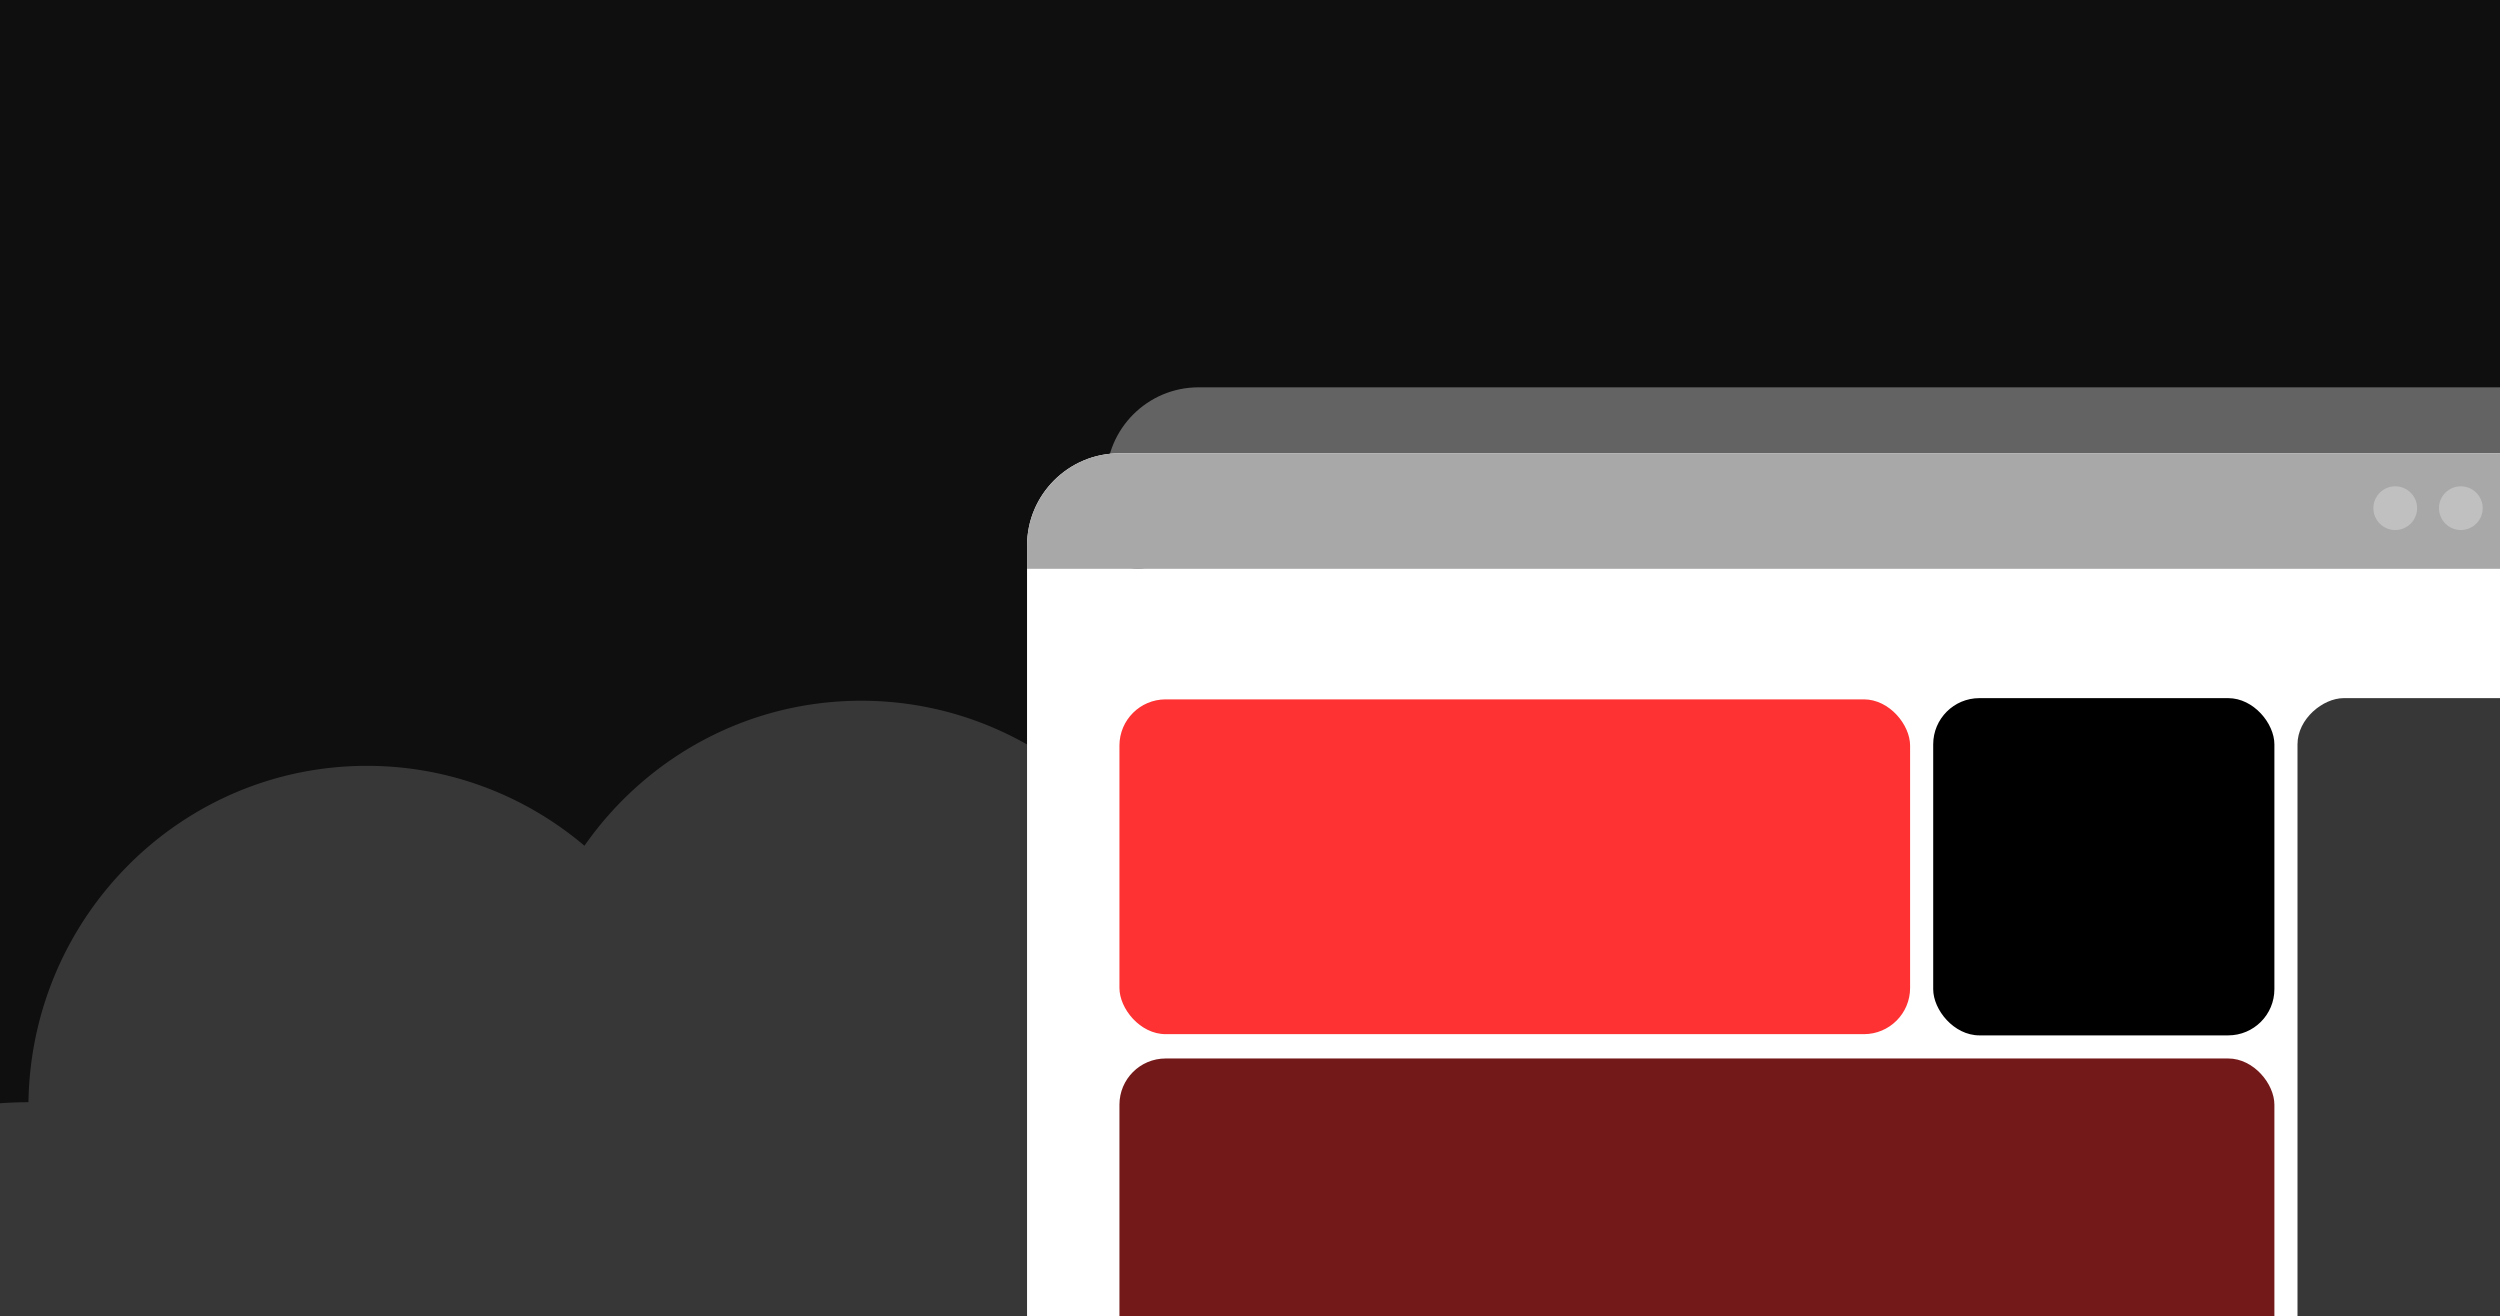 <svg xmlns="http://www.w3.org/2000/svg" width="568" height="299" fill="none"><rect width="100%" height="100%" fill="#333333" stroke="none"/><g clip-path="url(#a)"><path fill="#0F0F0F" d="M0 0h568v299H0z"/><path fill="#373737" d="M271.228 251.464a78.705 78.705 0 0 0 1.358-14.598c0-42.89-34.433-77.658-76.91-77.658-25.99 0-48.969 13.016-62.89 32.945C119.42 180.823 102.181 174 83.365 174c-42.069 0-76.249 34.104-76.9 76.425h-.01c-47.196 0-85.455 38.631-85.455 86.287C-79 384.368-40.74 423 6.455 423h251.482c47.194 0 85.454-38.632 85.454-86.288 0-43.09-31.28-78.801-72.163-85.248Z"/><rect width="395.707" height="236.165" x="251.335" y="88" fill="#636363" rx="20.992"/><g clip-path="url(#b)"><rect width="395.707" height="236.165" x="233.343" y="102.991" fill="#fff" rx="20.992"/><circle cx="258.536" cy="121.88" r="7.347" fill="#7D7D7D"/><path fill="#A8A8A8" d="M233.343 102.238H629.2v26.99H233.343z"/><rect width="179.638" height="76.063" x="254.337" y="158.897" fill="#FE3232" rx="10.496"/><rect width="77.519" height="76.622" x="439.223" y="158.617" fill="#000" rx="10.496"/><rect width="262.405" height="77.672" x="254.337" y="240.488" fill="#741919" rx="10.496"/><rect width="159.542" height="86.069" x="608.06" y="158.617" fill="#373737" rx="10.496" transform="rotate(90 608.06 158.617)"/><circle cx="544.199" cy="115.456" r="4.967" fill="#D9D9D9" fill-opacity=".5"/><circle cx="559.101" cy="115.455" r="4.967" fill="#D9D9D9" fill-opacity=".5"/></g></g><defs><clipPath id="a"><path fill="#fff" d="M0 0h568v299H0z"/></clipPath><clipPath id="b"><rect width="395.707" height="236.165" x="233.343" y="102.991" fill="#fff" rx="20.992"/></clipPath></defs></svg>